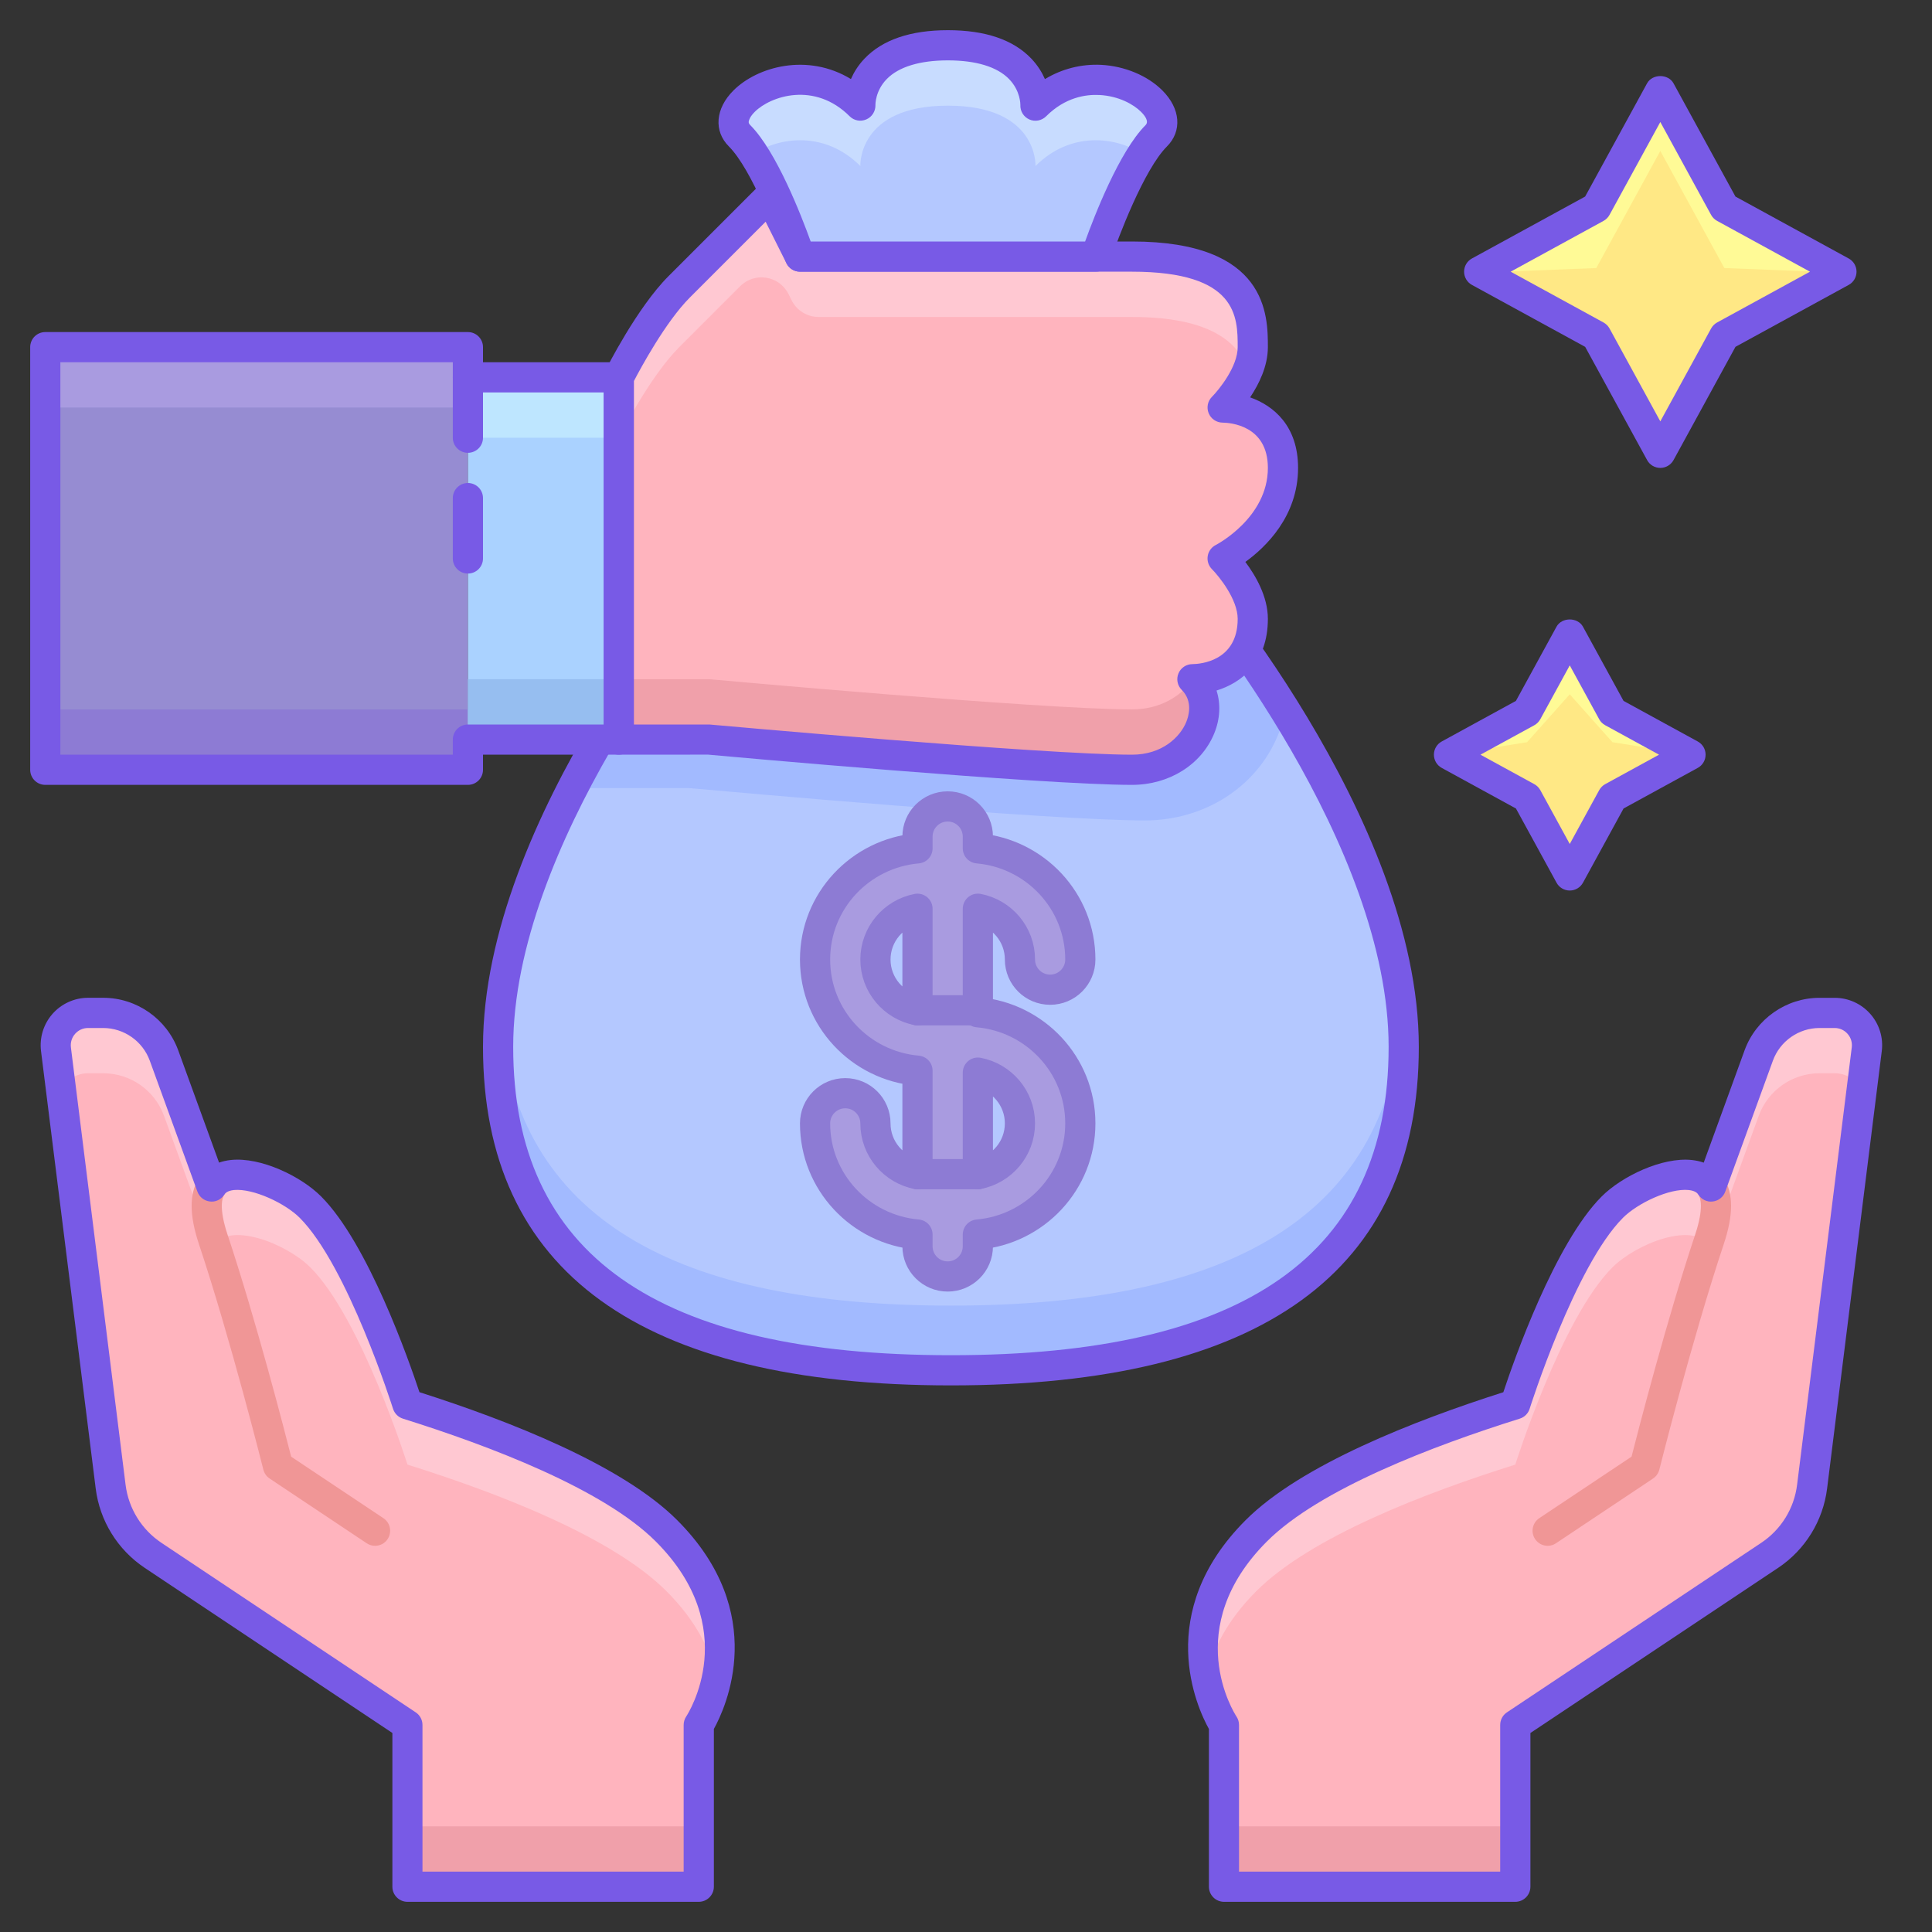 <?xml version="1.0" ?><svg id="Layer_1" style="enable-background:new 0 0 64 64;" version="1.1" viewBox="0 0 64 64" xml:space="preserve" xmlns="http://www.w3.org/2000/svg" xmlns:xlink="http://www.w3.org/1999/xlink"><rect x="0" y="0" width="64" height="64" fill="#333333" stroke="none"/><style type="text/css">
	.st0{fill:#FFE885;}
	.st1{fill:#F0DC78;}
	.st2{fill:#FFFA96;}
	.st3{fill:#FA8CB4;}
	.st4{fill:#E678A0;}
	.st5{fill:#FFA0C8;}
	.st6{fill:#DCC864;}
	.st7{fill:#AAD2FF;}
	.st8{fill:#96BEF0;}
	.st9{fill:#BEE6FF;}
	.st10{fill:#785AE6;}
	.st11{fill:#D2648C;}
	.st12{fill:#82AADC;}
	.st13{fill:#F0F0E6;}
	.st14{fill:#968CD2;}
	.st15{fill:#A2BAFF;}
	.st16{fill:#96AAF0;}
	.st17{fill:#B4C8FF;}
	.st18{fill:#A99BE0;}
	.st19{fill:#DCDCD2;}
	.st20{fill:#FFFFFA;}
	.st21{fill:#C8B450;}
	.st22{fill:#D2D2C8;}
	.st23{fill:#BEBEB4;}
	.st24{fill:#B4AAF0;}
	.st25{fill:#8D7BD4;}
	.st26{fill:#C8C8BE;}
	.st27{fill:#B4B4AA;}
	.st28{fill:#F0A0AA;}
	.st29{fill:#FFB4BE;}
	.st30{fill:#FFC8D2;}
	.st31{fill:#F09696;}
	.st32{fill:none;stroke:#785AE6;stroke-linecap:round;stroke-linejoin:round;stroke-miterlimit:10;}
	.st33{fill:#FFFFDC;}
	.st34{fill:#C8DCFF;}
	.st35{fill:#826EC8;}
	.st36{fill:#8296DC;}
	.st37{fill:#FFB4DC;}
	.st38{fill:#A2BAFF;stroke:#785AE6;stroke-linecap:round;stroke-linejoin:round;stroke-miterlimit:10;}
	.st39{fill:none;stroke:#785AE6;stroke-miterlimit:10;}
	.st40{fill:#C85A82;}
	.st41{fill:#FFD2DC;}
	.st42{fill:none;stroke:#8D7BD4;stroke-linecap:round;stroke-linejoin:round;stroke-miterlimit:10;}
</style><path class="st29" d="M60.775,33.553h-0.5c-0.902,0-1.707,0.564-2.015,1.411l-1.578,4.338c-0.569-0.879-2.488-0.099-3.27,0.683  c-1.695,1.695-3.216,6.532-3.216,6.532l0,0c-3.003,0.941-6.786,2.399-8.577,4.19c-3.216,3.216-1.072,6.433-1.072,6.433V62.5h9.649  v-5.361l8.424-5.616c0.778-0.518,1.291-1.35,1.407-2.277l1.811-14.488C61.919,34.118,61.42,33.553,60.775,33.553z"/><path class="st30" d="M41.619,52.707c1.79-1.79,5.574-3.248,8.577-4.19l0,0c0,0,1.521-4.837,3.216-6.532  c0.781-0.781,2.701-1.561,3.27-0.683l1.578-4.338c0.308-0.847,1.113-1.411,2.015-1.411h0.5c0.392,0,0.712,0.221,0.898,0.529  l0.165-1.324c0.08-0.64-0.419-1.205-1.064-1.205h-0.5c-0.902,0-1.707,0.564-2.015,1.411l-1.578,4.338  c-0.569-0.879-2.488-0.099-3.27,0.683c-1.695,1.695-3.216,6.532-3.216,6.532l0,0c-3.003,0.941-6.786,2.399-8.577,4.19  c-1.827,1.827-1.923,3.652-1.667,4.89C40.144,54.697,40.624,53.702,41.619,52.707z"/><g><rect class="st28" height="2" width="9.649" x="40.498" y="60.5"/></g><g><path class="st31" d="M51.269,51.207c-0.162,0-0.32-0.078-0.417-0.223c-0.153-0.229-0.091-0.54,0.139-0.693l3.056-2.038   c0.22-0.865,1.169-4.537,2.107-7.354c0.295-0.887,0.176-1.221,0.11-1.324c-0.148-0.233-0.08-0.542,0.153-0.69   s0.542-0.08,0.69,0.153c0.318,0.5,0.316,1.212-0.006,2.177c-1.053,3.162-2.123,7.425-2.133,7.467   c-0.03,0.121-0.104,0.226-0.208,0.295l-3.216,2.145C51.46,51.18,51.364,51.207,51.269,51.207z M54.484,48.562h0.01H54.484z"/></g><g><path class="st10" d="M50.196,63h-9.649c-0.276,0-0.5-0.224-0.5-0.5v-5.225c-0.388-0.698-1.855-3.847,1.219-6.921   c1.828-1.828,5.598-3.3,8.534-4.235c0.343-1.035,1.705-4.932,3.259-6.486c0.663-0.663,1.998-1.311,2.987-1.206   c0.147,0.016,0.277,0.046,0.392,0.087l1.353-3.719c0.378-1.041,1.377-1.741,2.485-1.741h0.5c0.451,0,0.88,0.194,1.179,0.532   s0.438,0.788,0.381,1.235l-1.811,14.488c-0.134,1.072-0.727,2.032-1.626,2.631l-8.202,5.468V62.5   C50.696,62.776,50.472,63,50.196,63z M41.047,62h8.649v-4.86c0-0.167,0.083-0.323,0.223-0.416l8.424-5.616   c0.658-0.438,1.091-1.139,1.188-1.923l1.811-14.488c0.021-0.165-0.029-0.325-0.139-0.45c-0.11-0.125-0.263-0.193-0.429-0.193h-0.5   c-0.689,0-1.31,0.435-1.545,1.083l-1.578,4.338c-0.064,0.178-0.225,0.305-0.414,0.326c-0.187,0.025-0.373-0.066-0.476-0.225   c-0.023-0.036-0.084-0.129-0.322-0.155c-0.639-0.064-1.695,0.438-2.175,0.919c-1.59,1.59-3.078,6.281-3.093,6.328   c-0.049,0.156-0.171,0.278-0.328,0.327c-2.861,0.896-6.636,2.33-8.373,4.066c-2.875,2.875-1.086,5.685-1.009,5.803   c0.054,0.082,0.083,0.178,0.083,0.276V62z"/></g><path class="st29" d="M2.919,33.553h0.5c0.902,0,1.707,0.564,2.015,1.411l1.578,4.338c0.569-0.879,2.488-0.099,3.27,0.683  c1.695,1.695,3.216,6.532,3.216,6.532l0,0c3.003,0.941,6.786,2.399,8.577,4.19c3.216,3.216,1.072,6.433,1.072,6.433V62.5h-9.649  v-5.361l-8.424-5.616c-0.778-0.518-1.291-1.35-1.407-2.277L1.855,34.758C1.775,34.118,2.274,33.553,2.919,33.553z"/><path class="st30" d="M2.919,35.553h0.5c0.902,0,1.707,0.564,2.015,1.411l1.578,4.338c0.569-0.879,2.488-0.099,3.27,0.683  c1.695,1.695,3.216,6.532,3.216,6.532l0,0c3.003,0.941,6.786,2.399,8.577,4.19c0.995,0.995,1.476,1.99,1.667,2.89  c0.257-1.237,0.161-3.063-1.667-4.89c-1.79-1.79-5.574-3.248-8.577-4.19l0,0c0,0-1.521-4.837-3.216-6.532  c-0.781-0.781-2.701-1.561-3.27-0.683l-1.578-4.338c-0.308-0.847-1.113-1.411-2.015-1.411h-0.5c-0.645,0-1.144,0.565-1.064,1.205  l0.165,1.324C2.208,35.774,2.527,35.553,2.919,35.553z"/><g><rect class="st28" height="2" width="9.649" x="13.498" y="60.5"/></g><g><path class="st31" d="M12.425,51.207c-0.095,0-0.191-0.027-0.277-0.084l-3.216-2.145c-0.104-0.069-0.178-0.174-0.208-0.295   c-0.011-0.042-1.08-4.307-2.133-7.467c-0.322-0.965-0.324-1.677-0.006-2.177c0.148-0.232,0.458-0.3,0.69-0.153   c0.233,0.148,0.302,0.458,0.153,0.69c-0.065,0.103-0.185,0.437,0.11,1.324c0.938,2.816,1.887,6.488,2.107,7.354l3.056,2.038   c0.23,0.153,0.292,0.464,0.139,0.693C12.746,51.129,12.587,51.207,12.425,51.207z"/></g><g><path class="st10" d="M23.147,63h-9.649c-0.276,0-0.5-0.224-0.5-0.5v-5.093l-8.202-5.468c-0.899-0.6-1.492-1.559-1.626-2.631   L1.359,34.82c-0.056-0.447,0.083-0.897,0.381-1.235s0.728-0.532,1.179-0.532h0.5c1.108,0,2.106,0.7,2.485,1.741l1.353,3.719   c0.114-0.041,0.244-0.071,0.392-0.087c0.994-0.104,2.325,0.543,2.987,1.206c1.554,1.554,2.916,5.451,3.259,6.486   c2.936,0.935,6.706,2.407,8.534,4.235c3.074,3.074,1.606,6.224,1.219,6.921V62.5C23.647,62.776,23.423,63,23.147,63z M13.998,62   h8.649v-4.86c0-0.098,0.029-0.194,0.083-0.276c0.078-0.118,1.866-2.929-1.009-5.803c-1.736-1.736-5.511-3.169-8.373-4.066   c-0.156-0.049-0.278-0.171-0.328-0.327c-0.015-0.047-1.504-4.739-3.093-6.328c-0.481-0.48-1.535-0.977-2.175-0.919   c-0.238,0.025-0.299,0.119-0.322,0.155c-0.103,0.159-0.289,0.25-0.476,0.225c-0.189-0.021-0.349-0.147-0.414-0.326l-1.578-4.338   c-0.235-0.647-0.856-1.083-1.545-1.083h-0.5c-0.167,0-0.319,0.069-0.429,0.193c-0.11,0.125-0.159,0.285-0.139,0.45l1.811,14.488   c0.098,0.784,0.531,1.485,1.188,1.923l8.424,5.616c0.139,0.093,0.223,0.249,0.223,0.416V62z"/></g><path class="st17" d="M39,18.607h-7.5H24c0,0-7.5,8.571-7.5,16.071s5.357,10.714,15,10.714s15-3.214,15-10.714S39,18.607,39,18.607z  "/><path class="st15" d="M39,18.607h-7.5H24c0,0-2.84,3.253-5.025,7.5h3.857c1.218,0.11,11.943,1.071,15.097,1.071  c1.965,0,3.691-1.103,4.398-2.809c0.115-0.276,0.185-0.556,0.236-0.835C40.753,20.618,39,18.607,39,18.607z"/><path class="st15" d="M31.5,43.25c-9.106,0-14.385-2.872-14.944-9.507c-0.025,0.313-0.056,0.626-0.056,0.936  c0,7.5,5.357,10.714,15,10.714s15-3.214,15-10.714c0-0.31-0.031-0.623-0.056-0.936C45.885,40.378,40.606,43.25,31.5,43.25z"/><g><path class="st10" d="M31.5,45.893c-10.285,0-15.5-3.773-15.5-11.214c0-7.601,7.312-16.045,7.624-16.401   c0.095-0.109,0.232-0.171,0.376-0.171h15c0.144,0,0.281,0.062,0.376,0.171C39.688,18.633,47,27.078,47,34.679   C47,42.12,41.785,45.893,31.5,45.893z M24.231,19.107C23.197,20.342,17,28.025,17,34.679c0,6.873,4.743,10.214,14.5,10.214   S46,41.552,46,34.679c0-6.659-6.197-14.337-7.231-15.572H24.231z"/></g><rect class="st14" height="14" width="14" x="1.5" y="11.5"/><rect class="st25" height="2" width="14" x="1.5" y="23.5"/><rect class="st18" height="2" width="14" x="1.5" y="11.5"/><rect class="st7" height="12" width="5" x="15.5" y="12.5"/><rect class="st8" height="2" width="5" x="15.5" y="22.5"/><rect class="st9" height="2" width="5" x="15.5" y="12.5"/><g><path class="st10" d="M15.5,26h-14C1.224,26,1,25.776,1,25.5v-14C1,11.224,1.224,11,1.5,11h14c0.276,0,0.5,0.224,0.5,0.5V12h4.5   c0.276,0,0.5,0.224,0.5,0.5v12c0,0.276-0.224,0.5-0.5,0.5H16v0.5C16,25.776,15.776,26,15.5,26z M2,25h13v-0.5   c0-0.276,0.224-0.5,0.5-0.5H20V13h-4.5c-0.276,0-0.5-0.224-0.5-0.5V12H2V25z"/></g><path class="st29" d="M20.5,24.5h3c0,0,11,1,14,1c2,0,3-2,2-3c0,0,2,0,2-2c0-1-1-2-1-2s2-1,2-3s-2-2-2-2s1-1,1-2s0-3-4-3s-11,0-11,0  l-1-2c0,0-2,2-3,3s-2,3-2,3V24.5z"/><g><path class="st28" d="M37.5,23.5c-3,0-14-1-14-1h-3v2h3c0,0,11,1,14,1c1.99,0,2.986-1.978,2.012-2.983   C39.112,23.071,38.419,23.5,37.5,23.5z"/></g><g><path class="st30" d="M26.12,9.741l0.103,0.206c0.169,0.339,0.516,0.553,0.894,0.553H37.5c2.636,0,3.531,0.869,3.838,1.747   c0.097-0.238,0.162-0.493,0.162-0.747c0-1,0-3-4-3s-11,0-11,0l-1-2c0,0-2,2-3,3s-2,3-2,3v2c0,0,1-2,2-3l2.019-2.019   C25.002,8.998,25.815,9.13,26.12,9.741z"/><path class="st30" d="M39.5,24.5c0.005,0.005,0.007,0.012,0.012,0.017c0.005-0.006,0.01-0.012,0.015-0.019   C39.521,24.499,39.5,24.5,39.5,24.5z"/></g><g><path class="st10" d="M37.5,26c-2.988,0-13.595-0.961-14.045-1.002L20.5,25c-0.276,0-0.5-0.224-0.5-0.5v-12   c0-0.078,0.018-0.154,0.053-0.224c0.042-0.084,1.048-2.084,2.094-3.13l3-3c0.113-0.114,0.271-0.168,0.434-0.14   c0.159,0.026,0.295,0.126,0.367,0.27L26.809,8H37.5C42,8,42,10.453,42,11.5c0,0.629-0.296,1.226-0.588,1.663   C42.192,13.439,43,14.11,43,15.5c0,1.6-1.072,2.627-1.746,3.115C41.587,19.058,42,19.756,42,20.5c0,1.457-0.888,2.124-1.701,2.375   c0.143,0.442,0.121,0.945-0.08,1.43C39.792,25.334,38.725,26,37.5,26z M21,24h2.5c0.155,0.012,11.057,1,14,1   c0.996,0,1.589-0.581,1.795-1.079c0.081-0.195,0.229-0.69-0.149-1.068c-0.143-0.143-0.186-0.358-0.108-0.545   C39.115,22.122,39.298,22,39.5,22c0.248-0.003,1.5-0.088,1.5-1.5c0-0.645-0.617-1.408-0.854-1.647   c-0.113-0.114-0.164-0.275-0.139-0.433s0.125-0.294,0.268-0.367C40.292,18.045,42,17.158,42,15.5c0-1.412-1.252-1.497-1.503-1.5   c-0.201-0.002-0.382-0.125-0.458-0.311c-0.076-0.186-0.035-0.4,0.107-0.542C40.383,12.908,41,12.145,41,11.5c0-0.996,0-2.5-3.5-2.5   h-11c-0.189,0-0.362-0.107-0.447-0.276l-0.69-1.379l-2.509,2.509c-0.807,0.807-1.639,2.355-1.854,2.767V24z"/></g><path class="st17" d="M36.301,8.5c0,0,1-3,2-4s-2-3-4-1c0,0,0.099-2-2.901-2l0,0c-3,0-2.901,2-2.901,2c-2-2-5,0-4,1s2,4,2,4H36.301z  "/><path class="st34" d="M24.966,5.101C25.818,4.532,27.328,4.328,28.5,5.5c0,0-0.099-2,2.901-2s2.901,2,2.901,2  c1.172-1.172,2.682-0.968,3.534-0.399c0.153-0.236,0.309-0.445,0.466-0.601c1-1-2-3-4-1c0,0,0.099-2-2.901-2s-2.901,2-2.901,2  c-2-2-5,0-4,1C24.657,4.657,24.813,4.866,24.966,5.101z"/><g><path class="st10" d="M36.301,9H26.5c-0.215,0-0.406-0.138-0.474-0.342c-0.269-0.804-1.128-3.054-1.879-3.805   c-0.511-0.51-0.451-1.256,0.148-1.855c0.796-0.797,2.464-1.251,3.893-0.379c0.095-0.218,0.237-0.454,0.451-0.678   C29.233,1.317,30.163,1,31.401,1c1.239,0,2.168,0.317,2.762,0.941c0.214,0.225,0.356,0.46,0.452,0.679   c0.563-0.341,1.208-0.504,1.861-0.472c0.781,0.041,1.541,0.358,2.031,0.85c0.599,0.599,0.659,1.345,0.148,1.855   c-0.752,0.752-1.611,3.001-1.879,3.805C36.708,8.862,36.517,9,36.301,9z M26.855,8h9.091c0.303-0.84,1.131-2.983,2.001-3.854   c0.121-0.121-0.014-0.307-0.148-0.441c-0.248-0.248-0.74-0.524-1.376-0.558c-0.459-0.024-1.141,0.078-1.769,0.706   c-0.146,0.146-0.368,0.187-0.556,0.104c-0.189-0.084-0.307-0.275-0.297-0.482c0-0.013,0.006-0.467-0.376-0.858   C33.031,2.213,32.331,2,31.401,2s-1.63,0.213-2.025,0.618C28.994,3.008,28.999,3.462,29,3.481c0.005,0.205-0.115,0.395-0.303,0.475   c-0.188,0.081-0.405,0.042-0.55-0.103c-1.163-1.163-2.621-0.671-3.145-0.148c-0.158,0.158-0.191,0.272-0.198,0.314   c-0.006,0.036-0.006,0.07,0.05,0.126C25.724,5.017,26.552,7.16,26.855,8z"/></g><path class="st18" d="M32.393,33.532v-3.429c0.792,0.151,1.394,0.846,1.394,1.682c0,0.552,0.447,1,1,1s1-0.448,1-1  c0-1.938-1.497-3.516-3.394-3.682v-0.389c0-0.552-0.447-1-1-1s-1,0.448-1,1v0.389C28.497,28.27,27,29.847,27,31.786  s1.497,3.516,3.393,3.682v3.429C29.601,38.745,29,38.05,29,37.214c0-0.552-0.447-1-1-1s-1,0.448-1,1  c0,1.938,1.497,3.516,3.393,3.682v0.389c0,0.552,0.447,1,1,1s1-0.448,1-1v-0.389c1.896-0.166,3.394-1.744,3.394-3.682  S34.289,33.698,32.393,33.532z M29,31.786c0-0.835,0.601-1.531,1.393-1.682v3.364C29.601,33.316,29,32.621,29,31.786z   M32.393,38.896v-3.364c0.792,0.151,1.394,0.846,1.394,1.682S33.185,38.745,32.393,38.896z"/><path class="st42" d="M32.393,33.532v-3.429c0.792,0.151,1.394,0.846,1.394,1.682c0,0.552,0.447,1,1,1s1-0.448,1-1  c0-1.938-1.497-3.516-3.394-3.682v-0.389c0-0.552-0.447-1-1-1s-1,0.448-1,1v0.389C28.497,28.27,27,29.847,27,31.786  s1.497,3.516,3.393,3.682v3.429C29.601,38.745,29,38.05,29,37.214c0-0.552-0.447-1-1-1s-1,0.448-1,1  c0,1.938,1.497,3.516,3.393,3.682v0.389c0,0.552,0.447,1,1,1s1-0.448,1-1v-0.389c1.896-0.166,3.394-1.744,3.394-3.682  S34.289,33.698,32.393,33.532z M29,31.786c0-0.835,0.601-1.531,1.393-1.682v3.364C29.601,33.316,29,32.621,29,31.786z   M32.393,38.896v-3.364c0.792,0.151,1.394,0.846,1.394,1.682S33.185,38.745,32.393,38.896z"/><g><path class="st25" d="M32.393,39.396h-2c-0.276,0-0.5-0.224-0.5-0.5s0.224-0.5,0.5-0.5h2c0.276,0,0.5,0.224,0.5,0.5   S32.669,39.396,32.393,39.396z"/></g><g><path class="st25" d="M32.393,33.967h-2c-0.276,0-0.5-0.224-0.5-0.5s0.224-0.5,0.5-0.5h2c0.276,0,0.5,0.224,0.5,0.5   S32.669,33.967,32.393,33.967z"/></g><g><polygon class="st0" points="52,21 50.586,23.586 48,25 50.586,26.414 52,29 53.414,26.414 56,25 53.414,23.586  "/><polygon class="st2" points="53.414,24.586 52,23 50.586,24.586 48,25 50.586,23.586 52,21 53.414,23.586 56,25  "/><polygon class="st0" points="55,3 52.879,6.879 49,9 52.879,11.121 55,15 57.121,11.121 61,9 57.121,6.879  "/><polygon class="st2" points="57.121,8.879 55,5 52.879,8.879 49.828,9 49,9 52.879,6.879 55,3 57.121,6.879 61,9 60.172,9  "/><g><path class="st10" d="M52,29.5c-0.183,0-0.351-0.1-0.438-0.26l-1.344-2.457l-2.457-1.344C47.6,25.351,47.5,25.183,47.5,25    s0.1-0.351,0.26-0.438l2.457-1.344l1.344-2.457c0.175-0.321,0.702-0.321,0.877,0l1.344,2.457l2.457,1.344    C56.4,24.649,56.5,24.817,56.5,25s-0.1,0.351-0.26,0.438l-2.457,1.344l-1.344,2.457C52.351,29.4,52.183,29.5,52,29.5z M49.042,25    l1.784,0.976c0.084,0.046,0.153,0.115,0.199,0.199L52,27.958l0.976-1.784c0.046-0.084,0.115-0.153,0.199-0.199L54.958,25    l-1.784-0.976c-0.084-0.046-0.153-0.115-0.199-0.199L52,22.042l-0.976,1.784c-0.046,0.084-0.115,0.153-0.199,0.199L49.042,25z"/></g><g><path class="st10" d="M55,15.5c-0.183,0-0.351-0.1-0.438-0.26l-2.051-3.75l-3.75-2.051C48.6,9.351,48.5,9.183,48.5,9    s0.1-0.351,0.26-0.438l3.75-2.051l2.051-3.75c0.175-0.321,0.702-0.321,0.877,0l2.051,3.75l3.75,2.051    C61.4,8.649,61.5,8.817,61.5,9s-0.1,0.351-0.26,0.438l-3.75,2.051l-2.051,3.75C55.351,15.4,55.183,15.5,55,15.5z M50.042,9    l3.077,1.683c0.084,0.046,0.153,0.115,0.199,0.199L55,13.958l1.683-3.077c0.046-0.084,0.115-0.153,0.199-0.199L59.958,9    l-3.077-1.683c-0.084-0.046-0.153-0.115-0.199-0.199L55,4.042l-1.683,3.077c-0.046,0.084-0.115,0.153-0.199,0.199L50.042,9z"/></g></g><g><path class="st10" d="M15.5,15c-0.276,0-0.5-0.224-0.5-0.5v-2c0-0.276,0.224-0.5,0.5-0.5s0.5,0.224,0.5,0.5v2   C16,14.776,15.776,15,15.5,15z"/></g><g><path class="st10" d="M15.5,19c-0.276,0-0.5-0.224-0.5-0.5v-2c0-0.276,0.224-0.5,0.5-0.5s0.5,0.224,0.5,0.5v2   C16,18.776,15.776,19,15.5,19z"/></g></svg>